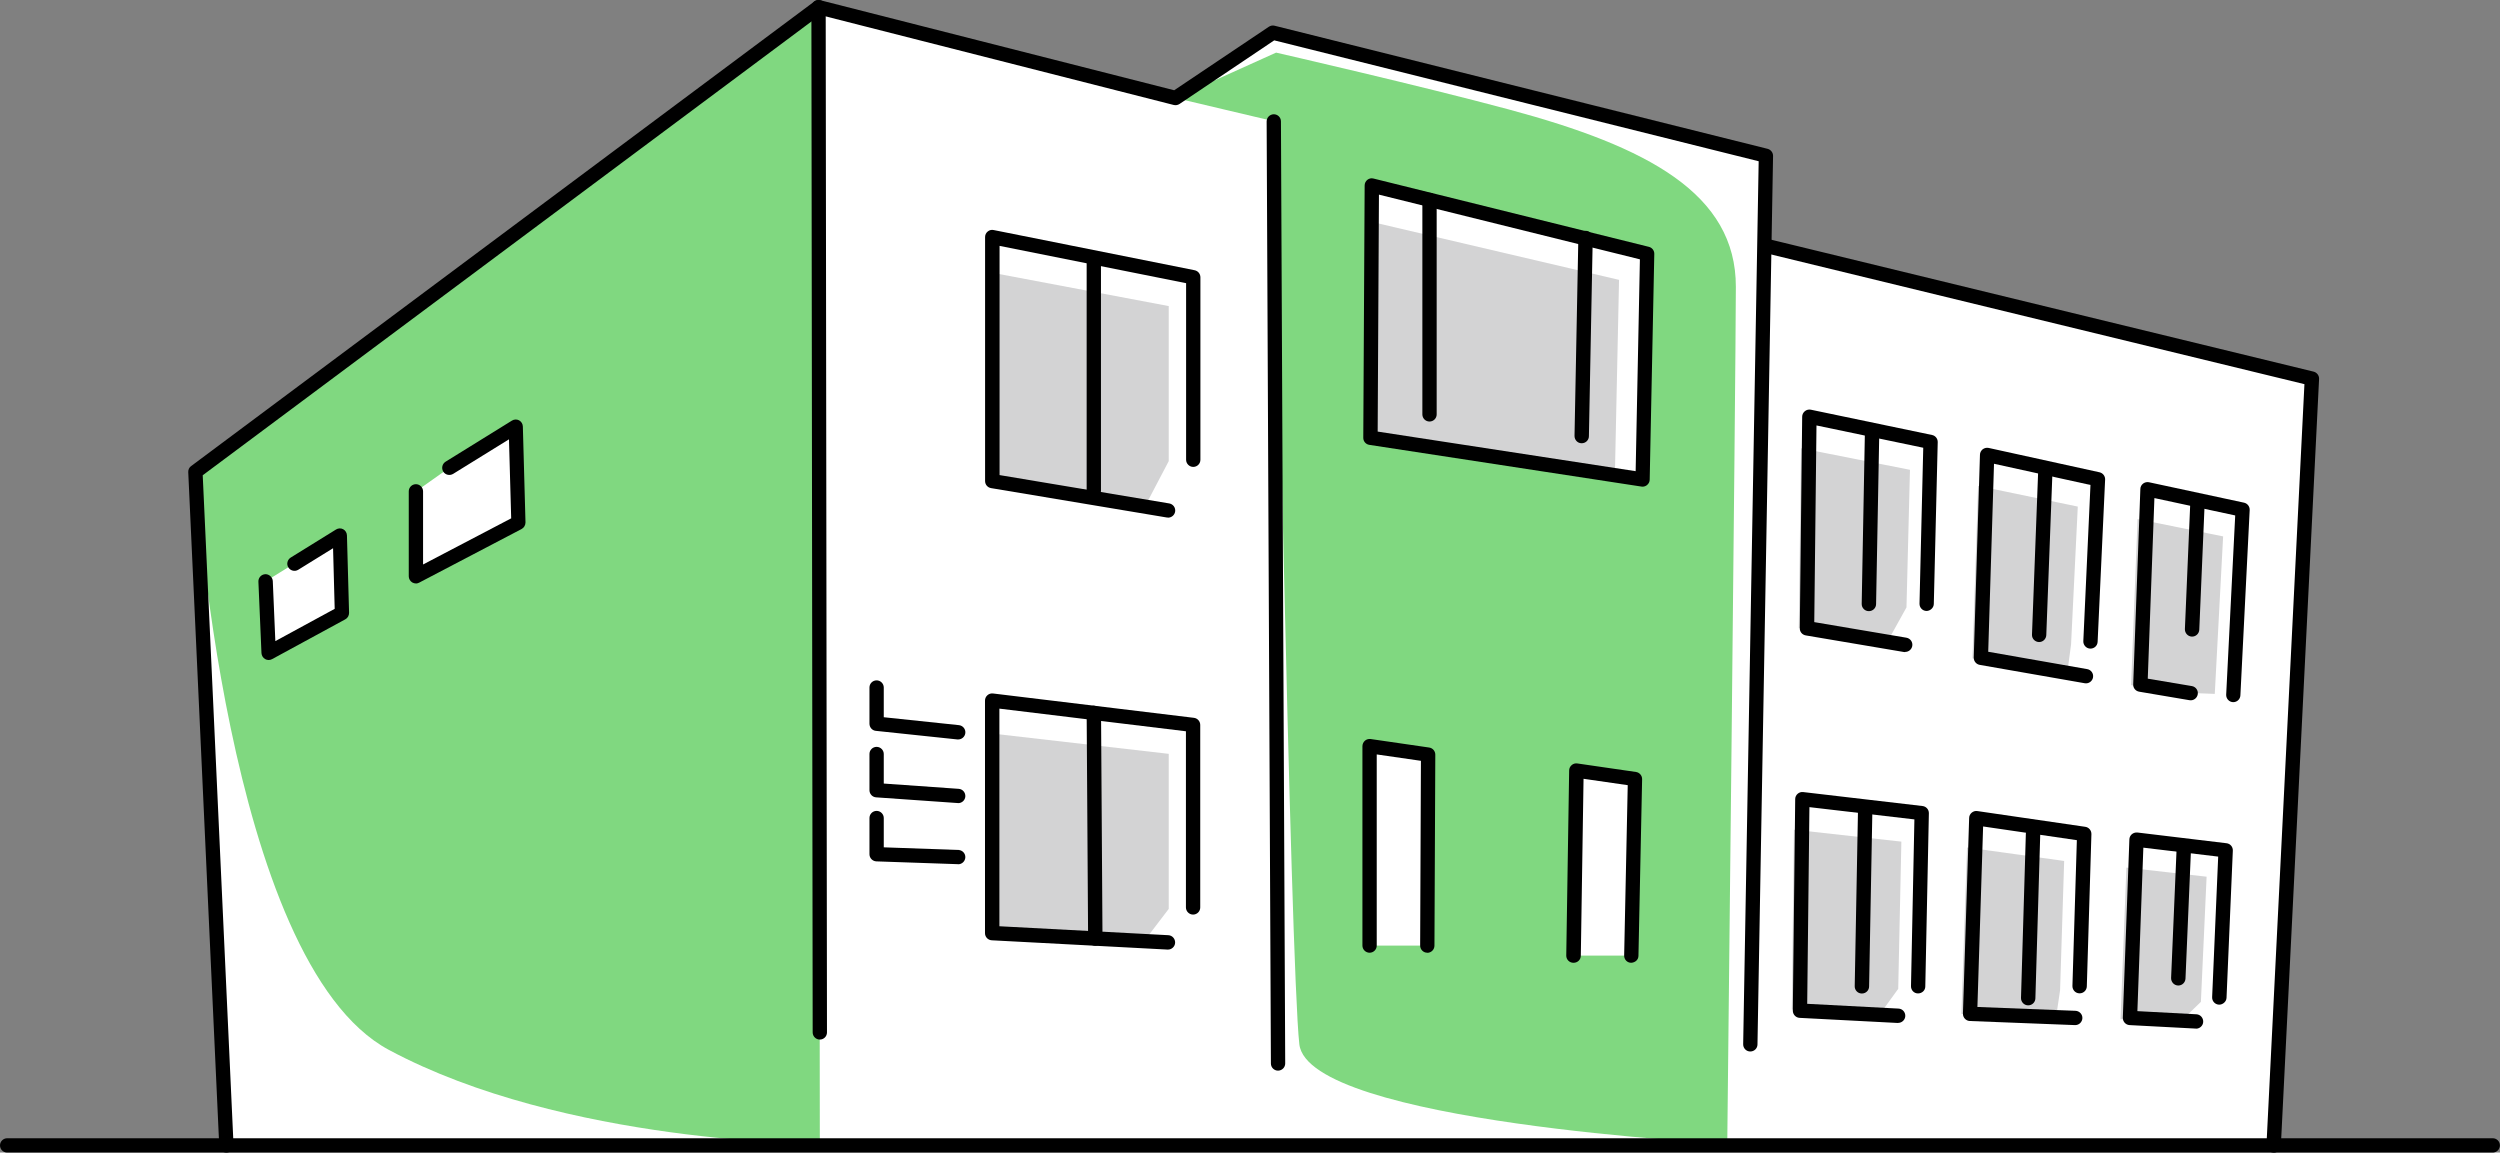 <?xml version="1.0" encoding="UTF-8"?>
<svg xmlns="http://www.w3.org/2000/svg" id="b" width="293.63" height="135.37" viewBox="0 0 293.63 135.37">
  <rect x="0" y="0" width="293.63" height="135.37" fill="#808080" stroke="none"/>
  <defs>
    <style>.d{fill:#80d880;}.e{fill:#d3d3d4;}.f{fill:#fff;}</style>
  </defs>
  <g id="c">
    <path class="f" d="M207.4,28.86v.71c-.08,0-.14-.02-.2-.02l.2-11.25-57.91-14.46-11.43,7.67L96.15.84,22.95,55.41l3.64,79.12h240.45l4.49-90.07-64.13-15.6Z"></path>
    <path class="d" d="M96.29,134.36l-.15-133.52L22.95,55.41s3.47,57.57,22.72,67.9c20.61,11.05,50.62,11.05,50.62,11.05Z"></path>
    <path class="d" d="M138.07,11.51l11.63,2.75s1.85,99.19,2.91,108.39c1.05,9.2,50.26,11.7,50.26,11.7,0,0,.99-89.72,1.01-100.65.02-10.93-10.31-16.45-26.65-20.84-10.28-2.77-27.35-6.68-27.35-6.68l-11.8,5.33Z"></path>
    <path d="M267.04,135.37s-.03,0-.04,0c-.47-.02-.82-.42-.8-.88l4.46-89.37-63.45-15.43c-.45-.11-.73-.57-.62-1.02.11-.45.57-.73,1.02-.62l64.13,15.6c.39.1.66.46.64.86l-4.49,90.07c-.02.45-.39.8-.84.8Z"></path>
    <path d="M292.78,135.37H.84c-.47,0-.84-.38-.84-.84s.38-.84.84-.84h291.94c.47,0,.84.38.84.84s-.38.84-.84.84Z"></path>
    <path d="M26.59,135.37c-.45,0-.82-.35-.84-.8l-3.64-79.12c-.01-.28.11-.55.34-.71L95.65.17c.2-.15.47-.2.71-.14l41.55,10.57,11.12-7.46c.2-.13.44-.18.67-.12l57.91,14.46c.38.1.64.44.64.83l-1.83,104.36c0,.46-.38.83-.84.83,0,0,0,0-.01,0-.47,0-.84-.39-.83-.86l1.82-103.7-56.9-14.2-11.12,7.47c-.2.13-.44.18-.68.12L96.33,1.76,23.81,55.82l3.62,78.67c.02.46-.34.86-.8.88-.01,0-.03,0-.04,0Z"></path>
    <path d="M96.29,122.1c-.46,0-.84-.38-.84-.84l-.15-120.42c0-.47.38-.84.84-.84h0c.46,0,.84.38.84.84l.15,120.42c0,.47-.38.84-.84.84h0Z"></path>
    <polyline class="f" points="31.19 68.28 31.55 76.67 40.16 71.99 39.91 62.89 34.58 66.18"></polyline>
    <path d="M31.55,77.52c-.14,0-.29-.04-.41-.11-.25-.14-.41-.41-.43-.7l-.36-8.39c-.02-.46.34-.86.81-.88.42-.02.86.34.88.81l.3,7.05,6.97-3.79-.19-7.12-4.09,2.53c-.4.25-.91.12-1.16-.27s-.12-.91.27-1.16l5.33-3.3c.26-.16.58-.17.84-.03.26.14.43.42.44.72l.25,9.1c0,.32-.16.61-.44.76l-8.61,4.68c-.13.07-.26.1-.4.1Z"></path>
    <polyline class="f" points="48.86 57.71 48.86 67.68 60.9 61.37 60.59 50.11 52.79 54.93"></polyline>
    <path d="M48.86,68.53c-.15,0-.3-.04-.44-.12-.25-.15-.41-.43-.41-.72v-9.98c0-.47.38-.84.84-.84s.84.38.84.84v8.59l10.35-5.42-.26-9.28-6.56,4.06c-.4.24-.92.12-1.16-.27-.24-.4-.12-.91.27-1.16l7.8-4.83c.26-.16.58-.17.84-.03.26.14.43.42.44.72l.31,11.27c0,.32-.17.62-.45.77l-12.05,6.31c-.12.06-.26.1-.39.1Z"></path>
    <polyline class="f" points="223.76 75.75 212.23 73.81 212.51 48.96 226.74 51.93 226.28 70.94"></polyline>
    <polyline class="e" points="221.65 75.43 211.27 73.77 211.53 52.65 224.33 55.18 223.92 71.34"></polyline>
    <path d="M223.76,76.59s-.09,0-.14-.01l-11.53-1.95c-.41-.07-.71-.42-.7-.84l.28-24.85c0-.25.12-.49.32-.65.2-.16.45-.22.7-.17l14.23,2.97c.4.08.68.44.67.84l-.46,19.01c-.01.46-.43.82-.86.82-.47-.01-.83-.4-.82-.86l.44-18.31-12.54-2.62-.26,23.1,10.82,1.83c.46.08.77.51.69.97-.07.41-.43.7-.83.7Z"></path>
    <polyline class="f" points="245.02 79.42 232.67 77.26 233.4 53.44 246.42 56.3 245.54 75.35"></polyline>
    <polyline class="e" points="242.79 79.15 231.67 77.32 232.33 57.07 244.04 59.5 243.25 75.7"></polyline>
    <path d="M245.02,80.26s-.1,0-.15-.01l-12.35-2.16c-.41-.07-.71-.44-.7-.86l.73-23.82c0-.25.13-.48.32-.64.2-.15.45-.21.7-.16l13.02,2.86c.4.09.68.45.66.86l-.88,19.05c-.02.47-.41.82-.88.8-.46-.02-.82-.42-.8-.88l.84-18.34-11.33-2.49-.68,22.08,11.63,2.04c.46.08.76.52.68.97-.07.41-.43.7-.83.7Z"></path>
    <path d="M219.51,71.78s-.01,0-.02,0c-.47,0-.84-.39-.83-.86l.38-20.4c0-.46.42-.86.86-.83.47,0,.84.39.83.86l-.38,20.4c0,.46-.38.83-.84.83Z"></path>
    <path d="M239.5,75.41s-.02,0-.03,0c-.47-.02-.83-.41-.81-.87l.73-19.29c.02-.47.45-.82.87-.81.47.02.83.41.81.87l-.73,19.29c-.02.45-.39.81-.84.81Z"></path>
    <path d="M150.11,125.75c-.46,0-.84-.37-.84-.84l-.5-110.64c0-.47.37-.84.84-.85h0c.46,0,.84.37.84.84l.5,110.64c0,.47-.37.84-.84.85h0Z"></path>
    <polyline class="f" points="160.86 111.06 160.86 87.63 167.74 88.63 167.64 111.06"></polyline>
    <path d="M167.64,111.9h0c-.47,0-.84-.38-.84-.85l.09-21.69-5.19-.75v22.45c0,.47-.38.84-.84.84s-.84-.38-.84-.84v-23.42c0-.24.11-.48.29-.64.18-.16.43-.23.67-.2l6.88,1c.42.06.72.42.72.84l-.1,22.43c0,.46-.38.84-.84.84Z"></path>
    <polyline class="f" points="184.8 112.24 185.14 90.5 192.02 91.5 191.58 112.24"></polyline>
    <path d="M184.8,113.08s0,0-.01,0c-.46,0-.84-.39-.83-.85l.34-21.74c0-.24.11-.47.3-.63.18-.16.43-.23.67-.19l6.88,1c.42.06.73.43.72.85l-.43,20.74c0,.47-.39.8-.86.82-.47,0-.83-.39-.82-.86l.42-20-5.19-.75-.32,20.78c0,.46-.38.83-.84.83Z"></path>
    <polyline class="f" points="137.18 110.69 116.54 109.6 116.54 82.29 140.14 85.15 140.14 106.58"></polyline>
    <polyline class="e" points="134.61 110.24 116.04 109.32 116.04 86.1 137.27 88.54 137.27 106.75"></polyline>
    <path d="M137.18,111.53s-.03,0-.05,0l-20.64-1.09c-.45-.02-.8-.39-.8-.84v-27.31c0-.24.1-.47.28-.63.18-.16.41-.24.66-.21l23.6,2.86c.42.05.74.41.74.84v21.43c0,.47-.38.84-.84.84s-.84-.38-.84-.84v-20.69l-21.91-2.66v25.56l19.84,1.05c.46.02.82.42.8.89-.02.45-.4.8-.84.8Z"></path>
    <path d="M128.64,111.08c-.46,0-.84-.37-.84-.84l-.17-26.5c0-.47.37-.84.84-.85.43.02.84.37.85.84l.17,26.5c0,.47-.37.84-.84.85h0Z"></path>
    <polyline class="f" points="137.18 59.95 116.54 56.51 116.54 27.85 140.14 32.56 140.14 53.99"></polyline>
    <polyline class="e" points="134.61 59.23 116.04 56.3 116.04 31.94 137.27 35.95 137.27 54.16"></polyline>
    <path d="M137.18,60.79s-.09,0-.14-.01l-20.64-3.45c-.41-.07-.7-.42-.7-.83v-28.66c0-.25.11-.49.31-.65.19-.16.45-.23.7-.17l23.6,4.72c.39.08.68.42.68.83v21.43c0,.47-.38.84-.84.84s-.84-.38-.84-.84v-20.74l-21.91-4.38v26.92l19.93,3.33c.46.08.77.51.69.97-.07.41-.43.7-.83.7Z"></path>
    <path d="M128.47,58.49c-.47,0-.84-.38-.84-.84v-27.01c0-.47.38-.84.84-.84s.84.38.84.84v27.01c0,.47-.38.84-.84.84Z"></path>
    <polygon class="f" points="161.13 21.78 193.47 29.8 192.93 56.31 160.96 51.41 161.13 21.78"></polygon>
    <polygon class="e" points="161.05 26.05 190.16 32.87 189.68 55.41 160.91 51.24 161.05 26.05"></polygon>
    <path d="M192.93,57.16s-.09,0-.13-.01l-31.97-4.9c-.41-.06-.72-.42-.71-.84l.16-29.63c0-.26.12-.5.32-.66.2-.16.47-.22.72-.15l32.34,8.02c.38.09.65.44.64.83l-.54,26.51c0,.24-.11.47-.3.63-.15.13-.34.2-.54.2ZM161.81,50.69l30.3,4.65.5-24.88-30.65-7.6-.15,27.84Z"></path>
    <path d="M167.9,49.51c-.47,0-.84-.38-.84-.84v-25.18c0-.47.38-.84.84-.84s.84.38.84.84v25.18c0,.47-.38.84-.84.84Z"></path>
    <path d="M185.78,52.06s-.01,0-.02,0c-.47,0-.83-.39-.83-.86l.45-23.26c0-.46.38-.83.84-.83,0,0,.01,0,.02,0,.47,0,.83.39.83.86l-.45,23.26c0,.46-.38.83-.84.83Z"></path>
    <polyline class="f" points="262.3 81.63 263.4 59.87 252.23 57.47 251.38 80.42 257.29 81.42"></polyline>
    <polyline class="e" points="260.13 81.5 261.11 63 251.06 60.97 250.3 80.47 255.62 81.32"></polyline>
    <path d="M262.31,82.47s-.03,0-.04,0c-.46-.02-.82-.42-.8-.88l1.06-21.05-9.49-2.04-.78,21.21,5.18.87c.46.08.77.51.69.97-.08.46-.51.77-.97.69l-5.91-1c-.42-.07-.72-.44-.7-.86l.84-22.95c0-.25.13-.48.32-.63.2-.15.45-.21.69-.16l11.17,2.4c.4.09.68.45.66.87l-1.09,21.76c-.02.45-.39.8-.84.8Z"></path>
    <path d="M257.47,74.77s-.02,0-.04,0c-.46-.02-.82-.41-.81-.88l.64-15.03c.02-.47.4-.83.88-.81.46.02.82.41.81.88l-.64,15.03c-.02.45-.39.81-.84.81Z"></path>
    <polyline class="f" points="222.94 119.31 211.42 118.71 211.7 93.86 225.72 95.5 225.3 115.85"></polyline>
    <polyline class="e" points="220.82 119.08 210.45 118.57 210.7 97.45 223.32 98.85 222.95 116.14"></polyline>
    <path d="M222.94,120.15s-.03,0-.04,0l-11.53-.6c-.45-.02-.8-.4-.8-.85l.28-24.85c0-.24.11-.47.29-.62.18-.16.42-.23.65-.2l14.02,1.64c.43.05.75.42.74.85l-.42,20.34c0,.46-.38.82-.86.82-.47,0-.83-.39-.82-.86l.4-19.58-12.33-1.44-.26,23.1,10.72.56c.47.02.82.42.8.88-.02.45-.4.8-.84.8Z"></path>
    <polyline class="f" points="243.74 119.56 231.39 119.08 232.12 96.1 244.8 97.95 244.26 115.83"></polyline>
    <polyline class="e" points="241.49 119.48 230.37 119.08 231.03 99.54 242.44 101.12 241.96 116.31"></polyline>
    <path d="M243.74,120.4s-.02,0-.03,0l-12.35-.48c-.46-.02-.82-.41-.81-.87l.73-22.98c0-.24.12-.47.3-.62.18-.15.42-.23.66-.19l12.68,1.85c.42.06.73.43.72.86l-.54,17.88c-.01.46-.39.82-.84.82,0,0-.02,0-.03,0-.47-.01-.83-.4-.82-.87l.52-17.12-11.01-1.61-.67,21.2,11.52.45c.46.02.83.41.81.87-.02.45-.39.81-.84.81Z"></path>
    <path d="M218.69,116.69s-.01,0-.02,0c-.47,0-.84-.39-.83-.86l.38-20.4c0-.46.4-.85.86-.83.47,0,.84.39.83.86l-.38,20.4c0,.46-.38.83-.84.83Z"></path>
    <path d="M238.22,118.08s-.02,0-.03,0c-.46-.01-.83-.4-.82-.87l.57-19.29c.01-.46.39-.82.84-.82,0,0,.02,0,.03,0,.46.01.83.4.82.87l-.57,19.29c-.01.46-.39.82-.84.82Z"></path>
    <polyline class="f" points="260.67 117.17 261.42 99.88 250.95 98.62 250.18 119.56 257.93 119.97"></polyline>
    <polyline class="e" points="258.5 117.67 259.17 102.97 249.75 101.9 249.06 119.7 256.04 120.05"></polyline>
    <path d="M257.94,120.81s-.03,0-.05,0l-7.76-.41c-.46-.02-.81-.41-.8-.87l.77-20.94c0-.24.12-.46.29-.61.18-.15.42-.22.65-.2l10.47,1.26c.44.05.76.43.74.87l-.74,17.29c-.02.46-.45.81-.88.8-.47-.02-.83-.41-.81-.88l.71-16.51-8.79-1.05-.7,19.2,6.93.37c.46.02.82.42.8.89-.02.45-.4.8-.84.8Z"></path>
    <path d="M255.85,115.75s-.02,0-.04,0c-.46-.02-.82-.41-.81-.88l.64-15.03c.02-.47.42-.82.88-.81.46.02.82.41.81.88l-.64,15.03c-.02.45-.39.81-.84.81Z"></path>
    <path d="M112.54,86.85s-.06,0-.09,0l-9.58-1.01c-.43-.04-.75-.41-.75-.84v-4.25c0-.47.38-.84.84-.84s.84.38.84.84v3.49l8.83.93c.46.05.8.46.75.93-.05.43-.41.75-.84.75Z"></path>
    <path d="M112.54,94.32s-.04,0-.06,0l-9.58-.67c-.44-.03-.78-.4-.78-.84v-4.25c0-.47.38-.84.84-.84s.84.38.84.84v3.47l8.8.62c.46.03.81.43.78.9-.03.44-.4.78-.84.78Z"></path>
    <path d="M112.54,101.5s-.02,0-.03,0l-9.58-.33c-.45-.02-.81-.39-.81-.84v-4.25c0-.47.38-.84.84-.84s.84.38.84.84v3.44l8.77.31c.47.02.83.41.81.87-.02.45-.39.81-.84.81Z"></path>
  </g>
</svg>
